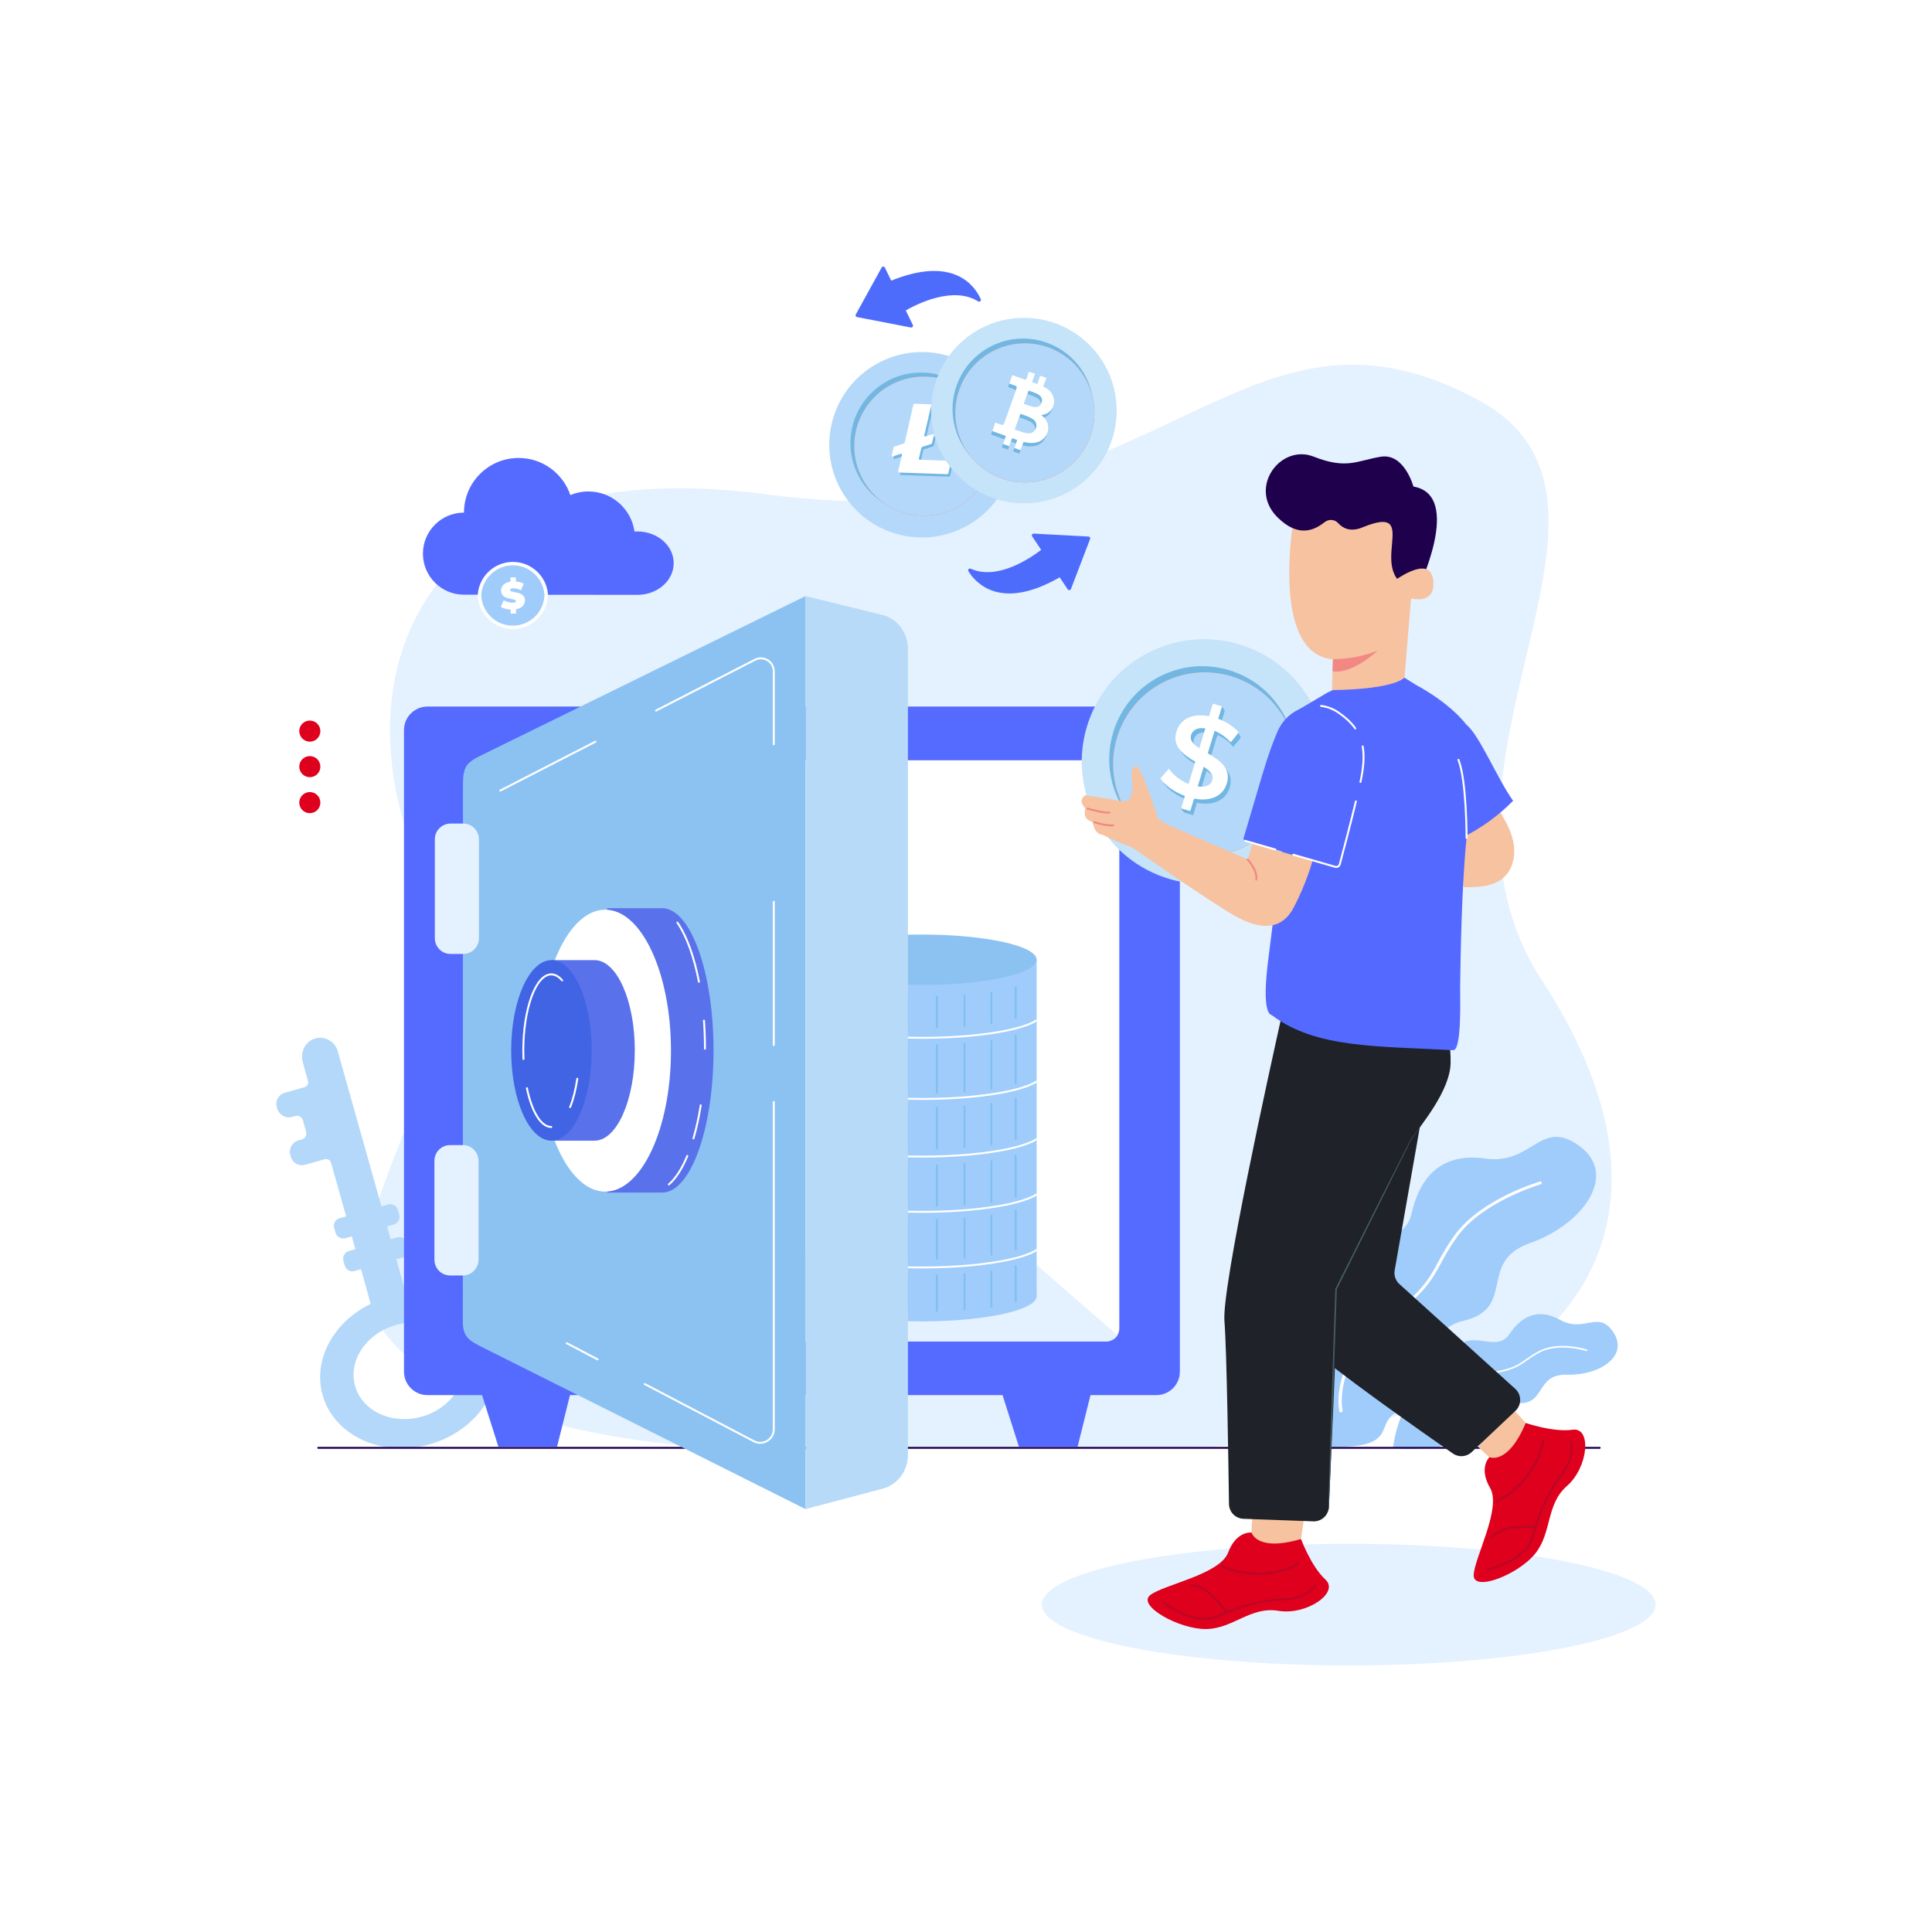 <?xml version="1.0" encoding="UTF-8"?>
<svg xmlns="http://www.w3.org/2000/svg" xmlns:xlink="http://www.w3.org/1999/xlink" version="1.1" x="0px" y="0px" viewBox="0 0 500 500" style="enable-background:new 0 0 500 500;" xml:space="preserve">
<g id="BACKGROUND">
	<rect id="_x3C_Path_x3E_" style="fill:#FFFFFF;" width="500" height="500"></rect>
</g>
<g id="OBJECTS">
	<path style="fill:#E4F1FF;" d="M231.023,374.766c0,0-80.385,7.141-121.808-20.797c-42.837-28.891,24.327-76.785,0.872-126.302   c-23.455-49.517-4.476-112.14,88.553-99.7c101.683,13.596,121.27-57.999,183.663-24.606c49.032,26.243-19.333,94.907,16.697,150.27   c50.843,78.124-13.378,121.278-95.451,120.888C290.463,374.456,231.023,374.766,231.023,374.766z"></path>
	<path style="fill:#B4D8F9;" d="M81.355,268.82c-2.463,0.812-3.697,3.593-2.994,6.09c0,0,0.861,3.097,1.347,4.882   c0.186,0.682-0.214,1.382-0.895,1.573l-5.118,1.44c-1.583,0.446-2.506,2.09-2.06,3.673l0.11,0.392   c0.473,1.679,2.218,2.658,3.898,2.185l0.831-0.234c0.819-0.231,1.67,0.247,1.901,1.066l0.858,3.05   c0.235,0.835-0.251,1.701-1.086,1.936l-0.917,0.258c-1.617,0.455-2.559,2.135-2.104,3.752l0.149,0.528   c0.442,1.57,2.074,2.486,3.644,2.043l5.095-1.434c0.723-0.203,1.474,0.218,1.677,0.941l3.891,13.825l-1.676,0.472   c-1.093,0.308-1.73,1.443-1.423,2.537l0.346,1.23c0.308,1.093,1.443,1.73,2.537,1.423l1.676-0.472l0.933,3.316l-1.676,0.472   c-1.093,0.308-1.73,1.444-1.423,2.537l0.346,1.23c0.308,1.094,1.443,1.73,2.536,1.422l1.676-0.472l2.509,8.915   c0.006,0.021-0.004,0.044-0.024,0.053c-9.582,4.66-15.008,14.437-12.431,23.596c2.959,10.514,15.342,16.227,27.658,12.761   c12.316-3.466,19.901-14.799,16.942-25.313c-2.582-9.172-12.336-14.688-22.96-13.646c-0.022,0.002-0.042-0.011-0.048-0.033   l-2.507-8.905l1.72-0.484c1.093-0.308,1.73-1.443,1.423-2.537l-0.346-1.23c-0.308-1.093-1.443-1.73-2.537-1.422l-1.721,0.484   l-0.933-3.316l1.72-0.484c1.093-0.308,1.73-1.443,1.423-2.537l-0.347-1.23c-0.308-1.094-1.443-1.73-2.536-1.423l-1.721,0.484   l-11.307-40.174C86.687,269.449,83.94,267.968,81.355,268.82z M119.686,350.86c1.844,6.551-2.882,13.612-10.555,15.771   c-7.673,2.16-15.388-1.4-17.232-7.951c-1.844-6.55,2.882-13.611,10.555-15.771C110.128,340.751,117.843,344.31,119.686,350.86z"></path>
	<g>
		<path style="fill:#DE001D;" d="M80.181,204.986c1.507,0,2.728,1.221,2.728,2.728c0,1.507-1.221,2.728-2.728,2.728    c-1.507,0-2.728-1.221-2.728-2.728C77.453,206.208,78.674,204.986,80.181,204.986z"></path>
		<path style="fill:#DE001D;" d="M80.181,195.678c1.507,0,2.728,1.221,2.728,2.728c0,1.507-1.221,2.728-2.728,2.728    c-1.507,0-2.728-1.221-2.728-2.728C77.453,196.9,78.674,195.678,80.181,195.678z"></path>
		<path style="fill:#DE001D;" d="M80.181,186.481c1.507,0,2.728,1.221,2.728,2.728c0,1.507-1.221,2.728-2.728,2.728    c-1.507,0-2.728-1.222-2.728-2.728C77.453,187.702,78.674,186.481,80.181,186.481z"></path>
	</g>
	<g>
		<g id="_x3C_Group_x3E__00000042703597579510276690000005560287039435401112_">
			<path id="_x3C_Path_x3E__00000085959302498653852580000007481775707734441143_" style="fill:#9FCCFB;" d="M360.533,374.498     c0,0,1.911-16.706,12.22-16.21c5.978,0.288,2.087-9.352,6.129-10.989c4.042-1.637,8.971,2.12,11.705-1.978     c2.734-4.098,6.971-7.2,13.225-3.718c6.255,3.482,9.896-2.787,13.802,3.312c3.906,6.098-3.706,11.101-12.094,10.861     c-8.388-0.24-5.294,8.342-13.401,7.273c-8.107-1.069-5.876,9.841-12.535,9.129c-4.669-0.499-6.059,3.07-9.033,2.584     C369.286,374.555,363.778,375.444,360.533,374.498z"></path>
			<g id="_x3C_Path_x3E__00000163041180852966902100000014150796040795909543_">
				<path id="_x3C_Path_x3E__00000136393474955911298790000001197762487420127417_" style="fill:#FFFFFF;" d="M374.718,363.385      c0.001-0.012,0.003-0.024,0.007-0.036c0.02-0.07,2.13-6.966,10.678-8.164c5.835-0.818,7.342-1.886,9.429-3.365      c0.922-0.653,1.966-1.394,3.541-2.209c5.076-2.628,12.044-0.453,12.338-0.359c0.11,0.035,0.171,0.152,0.135,0.262      c-0.035,0.109-0.152,0.17-0.262,0.135c-0.07-0.023-7.1-2.216-12.02,0.332c-1.549,0.802-2.581,1.533-3.491,2.179      c-2.054,1.456-3.676,2.606-9.611,3.438c-8.274,1.16-10.317,7.802-10.336,7.869c-0.032,0.11-0.148,0.173-0.258,0.141      C374.768,363.578,374.707,363.483,374.718,363.385z"></path>
			</g>
		</g>
		<g>
			<path id="_x3C_Path_x3E__00000095307689961398150080000016928325458548256433_" style="fill:#9FCCFB;" d="M340.225,374.249     c0,0-12.684-22.509,4.301-28.115c9.849-3.252-2.437-16.426,3.084-21.586c5.521-5.16,15.83-2.147,17.705-10.475     c1.875-8.329,6.8-15.98,19.082-14.236c12.282,1.744,14.276-10.66,24.386-3.223c10.11,7.436,0.906,20.261-12.812,25.087     c-13.718,4.826-3.378,16.786-17.156,20.096c-13.778,3.31-3.387,19.571-14.601,22.56     C353.001,367.344,365.707,375.818,340.225,374.249z"></path>
			<g id="_x3C_Path_x3E__00000085955307484436754920000000804873520068009859_">
				<path id="_x3C_Path_x3E__00000137849781656083270460000000057870441810193558_" style="fill:#FFFFFF;" d="M346.648,365.326      c-0.009-0.019-0.016-0.038-0.021-0.06c-0.029-0.123-2.792-12.421,11.59-23.426c9.817-7.512,11.533-10.697,13.909-15.105      c1.05-1.947,2.239-4.155,4.319-7.045c6.707-9.317,21.445-13.712,22.069-13.895c0.233-0.068,0.456,0.036,0.496,0.234      c0.041,0.197-0.114,0.411-0.346,0.48c-0.149,0.043-15.015,4.479-21.517,13.511c-2.047,2.843-3.222,5.023-4.259,6.948      c-2.339,4.34-4.186,7.767-14.172,15.408c-13.92,10.652-11.28,22.508-11.252,22.627c0.047,0.195-0.103,0.412-0.334,0.485      C346.924,365.553,346.723,365.481,346.648,365.326z"></path>
			</g>
		</g>
	</g>
	
		<line style="fill:none;stroke:#1C004F;stroke-width:0.5;stroke-linecap:round;stroke-miterlimit:10;" x1="82.363" y1="374.698" x2="413.995" y2="374.698"></line>
	<g>
		<path style="fill:#556BFF;" d="M299.271,361.055H110.634c-3.358,0-6.08-2.722-6.08-6.08V188.933c0-3.358,2.722-6.08,6.08-6.08    h188.637c3.358,0,6.08,2.722,6.08,6.08v166.042C305.351,358.333,302.629,361.055,299.271,361.055z"></path>
		<path style="fill:#FFFFFF;" d="M286.32,347.143H123.585c-1.853,0-3.355-1.502-3.355-3.355V200.12c0-1.853,1.502-3.355,3.355-3.355    H286.32c1.853,0,3.355,1.502,3.355,3.355v143.669C289.675,345.641,288.173,347.143,286.32,347.143z"></path>
		<polygon style="fill:#556BFF;" points="144.157,374.447 128.996,374.447 124.664,360.778 147.58,360.778   "></polygon>
		<polygon style="fill:#556BFF;" points="278.87,374.445 263.708,374.445 259.377,360.778 282.293,360.778   "></polygon>
		<path style="fill:#E4F1FF;" d="M123.585,347.143H286.32c1.207,0,2.257-0.644,2.848-1.601l-25.388-22.076H149.372l-27.859,22.943    C122.085,346.861,122.798,347.143,123.585,347.143z"></path>
		<g>
			<ellipse style="fill:#9FCCFB;" cx="238.509" cy="335.447" rx="29.774" ry="6.526"></ellipse>
			
				<rect x="208.735" y="248.383" transform="matrix(-1 -1.224647e-16 1.224647e-16 -1 477.018 583.947)" style="fill:#9FCCFB;" width="59.548" height="87.182"></rect>
			<path style="fill:#8CC2F2;" d="M208.735,248.383c0,3.604,13.33,6.526,29.774,6.526c16.444,0,29.774-2.922,29.774-6.526     c0-3.604-13.33-6.526-29.774-6.526C222.066,241.857,208.735,244.779,208.735,248.383z"></path>
			<g>
				<defs>
					
						<rect id="SVGID_1_" x="208.735" y="249.917" transform="matrix(-1 -1.224647e-16 1.224647e-16 -1 477.018 585.482)" width="59.548" height="85.647"></rect>
				</defs>
				<clipPath id="SVGID_00000125604768453923153020000004277894484471201689_">
					<use xlink:href="#SVGID_1_" style="overflow:visible;"></use>
				</clipPath>
				
					<path style="clip-path:url(#SVGID_00000125604768453923153020000004277894484471201689_);fill:none;stroke:#FFFFFF;stroke-width:0.5;stroke-miterlimit:10;" d="      M207.525,262.064c0,3.604,13.935,6.526,31.125,6.526c17.19,0,31.126-2.922,31.126-6.526"></path>
				
					<path style="clip-path:url(#SVGID_00000125604768453923153020000004277894484471201689_);fill:none;stroke:#FFFFFF;stroke-width:0.5;stroke-miterlimit:10;" d="      M207.525,277.882c0,3.604,13.935,6.526,31.125,6.526c17.19,0,31.126-2.922,31.126-6.526"></path>
				
					<path style="clip-path:url(#SVGID_00000125604768453923153020000004277894484471201689_);fill:none;stroke:#FFFFFF;stroke-width:0.5;stroke-miterlimit:10;" d="      M207.525,292.799c0,3.604,13.935,6.526,31.125,6.526c17.19,0,31.126-2.922,31.126-6.526"></path>
				
					<path style="clip-path:url(#SVGID_00000125604768453923153020000004277894484471201689_);fill:none;stroke:#FFFFFF;stroke-width:0.5;stroke-miterlimit:10;" d="      M207.525,307.104c0,3.604,13.935,6.526,31.125,6.526c17.19,0,31.126-2.922,31.126-6.526"></path>
				
					<path style="clip-path:url(#SVGID_00000125604768453923153020000004277894484471201689_);fill:none;stroke:#FFFFFF;stroke-width:0.5;stroke-miterlimit:10;" d="      M207.525,321.499c0,3.604,13.935,6.526,31.125,6.526c17.19,0,31.126-2.922,31.126-6.526"></path>
			</g>
			
				<line style="fill:none;stroke:#81C0EF;stroke-width:0.5;stroke-linecap:round;stroke-miterlimit:10;" x1="214.819" y1="327.596" x2="214.819" y2="336.711"></line>
			
				<line style="fill:none;stroke:#81C0EF;stroke-width:0.5;stroke-linecap:round;stroke-miterlimit:10;" x1="214.819" y1="313.151" x2="214.819" y2="323.23"></line>
			
				<line style="fill:none;stroke:#81C0EF;stroke-width:0.5;stroke-linecap:round;stroke-miterlimit:10;" x1="214.819" y1="299.084" x2="214.819" y2="309.54"></line>
			
				<line style="fill:none;stroke:#81C0EF;stroke-width:0.5;stroke-linecap:round;stroke-miterlimit:10;" x1="214.819" y1="284.208" x2="214.819" y2="294.664"></line>
			
				<line style="fill:none;stroke:#81C0EF;stroke-width:0.5;stroke-linecap:round;stroke-miterlimit:10;" x1="214.819" y1="267.985" x2="214.819" y2="280.274"></line>
			
				<line style="fill:none;stroke:#81C0EF;stroke-width:0.5;stroke-linecap:round;stroke-miterlimit:10;" x1="214.819" y1="255.424" x2="214.819" y2="263.32"></line>
			
				<line style="fill:none;stroke:#81C0EF;stroke-width:0.5;stroke-linecap:round;stroke-miterlimit:10;" x1="220.451" y1="329.172" x2="220.451" y2="338.288"></line>
			
				<line style="fill:none;stroke:#81C0EF;stroke-width:0.5;stroke-linecap:round;stroke-miterlimit:10;" x1="220.451" y1="314.728" x2="220.451" y2="324.807"></line>
			
				<line style="fill:none;stroke:#81C0EF;stroke-width:0.5;stroke-linecap:round;stroke-miterlimit:10;" x1="220.451" y1="300.661" x2="220.451" y2="311.117"></line>
			
				<line style="fill:none;stroke:#81C0EF;stroke-width:0.5;stroke-linecap:round;stroke-miterlimit:10;" x1="220.451" y1="285.785" x2="220.451" y2="296.241"></line>
			
				<line style="fill:none;stroke:#81C0EF;stroke-width:0.5;stroke-linecap:round;stroke-miterlimit:10;" x1="220.451" y1="269.562" x2="220.451" y2="281.851"></line>
			
				<line style="fill:none;stroke:#81C0EF;stroke-width:0.5;stroke-linecap:round;stroke-miterlimit:10;" x1="220.451" y1="257.001" x2="220.451" y2="264.897"></line>
			
				<line style="fill:none;stroke:#81C0EF;stroke-width:0.5;stroke-linecap:round;stroke-miterlimit:10;" x1="226.759" y1="330.112" x2="226.759" y2="339.227"></line>
			
				<line style="fill:none;stroke:#81C0EF;stroke-width:0.5;stroke-linecap:round;stroke-miterlimit:10;" x1="226.759" y1="315.667" x2="226.759" y2="325.746"></line>
			
				<line style="fill:none;stroke:#81C0EF;stroke-width:0.5;stroke-linecap:round;stroke-miterlimit:10;" x1="226.759" y1="301.6" x2="226.759" y2="312.056"></line>
			
				<line style="fill:none;stroke:#81C0EF;stroke-width:0.5;stroke-linecap:round;stroke-miterlimit:10;" x1="226.759" y1="286.724" x2="226.759" y2="297.181"></line>
			
				<line style="fill:none;stroke:#81C0EF;stroke-width:0.5;stroke-linecap:round;stroke-miterlimit:10;" x1="226.759" y1="270.501" x2="226.759" y2="282.79"></line>
			
				<line style="fill:none;stroke:#81C0EF;stroke-width:0.5;stroke-linecap:round;stroke-miterlimit:10;" x1="226.759" y1="257.94" x2="226.759" y2="265.836"></line>
			
				<line style="fill:none;stroke:#81C0EF;stroke-width:0.5;stroke-linecap:round;stroke-miterlimit:10;" x1="262.863" y1="327.67" x2="262.863" y2="336.785"></line>
			
				<line style="fill:none;stroke:#81C0EF;stroke-width:0.5;stroke-linecap:round;stroke-miterlimit:10;" x1="262.863" y1="313.225" x2="262.863" y2="323.304"></line>
			
				<line style="fill:none;stroke:#81C0EF;stroke-width:0.5;stroke-linecap:round;stroke-miterlimit:10;" x1="262.863" y1="299.158" x2="262.863" y2="309.614"></line>
			
				<line style="fill:none;stroke:#81C0EF;stroke-width:0.5;stroke-linecap:round;stroke-miterlimit:10;" x1="262.863" y1="284.283" x2="262.863" y2="294.739"></line>
			
				<line style="fill:none;stroke:#81C0EF;stroke-width:0.5;stroke-linecap:round;stroke-miterlimit:10;" x1="262.863" y1="268.06" x2="262.863" y2="280.348"></line>
			
				<line style="fill:none;stroke:#81C0EF;stroke-width:0.5;stroke-linecap:round;stroke-miterlimit:10;" x1="262.863" y1="255.498" x2="262.863" y2="263.395"></line>
			
				<line style="fill:none;stroke:#81C0EF;stroke-width:0.5;stroke-linecap:round;stroke-miterlimit:10;" x1="256.584" y1="329.065" x2="256.584" y2="338.18"></line>
			
				<line style="fill:none;stroke:#81C0EF;stroke-width:0.5;stroke-linecap:round;stroke-miterlimit:10;" x1="256.584" y1="314.621" x2="256.584" y2="324.699"></line>
			
				<line style="fill:none;stroke:#81C0EF;stroke-width:0.5;stroke-linecap:round;stroke-miterlimit:10;" x1="256.584" y1="300.554" x2="256.584" y2="311.01"></line>
			
				<line style="fill:none;stroke:#81C0EF;stroke-width:0.5;stroke-linecap:round;stroke-miterlimit:10;" x1="256.584" y1="285.678" x2="256.584" y2="296.134"></line>
			
				<line style="fill:none;stroke:#81C0EF;stroke-width:0.5;stroke-linecap:round;stroke-miterlimit:10;" x1="256.584" y1="269.455" x2="256.584" y2="281.743"></line>
			
				<line style="fill:none;stroke:#81C0EF;stroke-width:0.5;stroke-linecap:round;stroke-miterlimit:10;" x1="256.584" y1="256.894" x2="256.584" y2="264.79"></line>
			
				<line style="fill:none;stroke:#81C0EF;stroke-width:0.5;stroke-linecap:round;stroke-miterlimit:10;" x1="249.607" y1="329.763" x2="249.607" y2="338.878"></line>
			
				<line style="fill:none;stroke:#81C0EF;stroke-width:0.5;stroke-linecap:round;stroke-miterlimit:10;" x1="249.607" y1="315.318" x2="249.607" y2="325.397"></line>
			
				<line style="fill:none;stroke:#81C0EF;stroke-width:0.5;stroke-linecap:round;stroke-miterlimit:10;" x1="249.607" y1="301.251" x2="249.607" y2="311.707"></line>
			
				<line style="fill:none;stroke:#81C0EF;stroke-width:0.5;stroke-linecap:round;stroke-miterlimit:10;" x1="249.607" y1="286.376" x2="249.607" y2="296.832"></line>
			
				<line style="fill:none;stroke:#81C0EF;stroke-width:0.5;stroke-linecap:round;stroke-miterlimit:10;" x1="249.607" y1="270.153" x2="249.607" y2="282.441"></line>
			
				<line style="fill:none;stroke:#81C0EF;stroke-width:0.5;stroke-linecap:round;stroke-miterlimit:10;" x1="249.607" y1="257.591" x2="249.607" y2="265.488"></line>
			
				<line style="fill:none;stroke:#81C0EF;stroke-width:0.5;stroke-linecap:round;stroke-miterlimit:10;" x1="242.457" y1="330.112" x2="242.457" y2="339.227"></line>
			
				<line style="fill:none;stroke:#81C0EF;stroke-width:0.5;stroke-linecap:round;stroke-miterlimit:10;" x1="242.457" y1="315.667" x2="242.457" y2="325.746"></line>
			
				<line style="fill:none;stroke:#81C0EF;stroke-width:0.5;stroke-linecap:round;stroke-miterlimit:10;" x1="242.457" y1="301.6" x2="242.457" y2="312.056"></line>
			
				<line style="fill:none;stroke:#81C0EF;stroke-width:0.5;stroke-linecap:round;stroke-miterlimit:10;" x1="242.457" y1="286.724" x2="242.457" y2="297.181"></line>
			
				<line style="fill:none;stroke:#81C0EF;stroke-width:0.5;stroke-linecap:round;stroke-miterlimit:10;" x1="242.457" y1="270.501" x2="242.457" y2="282.79"></line>
			
				<line style="fill:none;stroke:#81C0EF;stroke-width:0.5;stroke-linecap:round;stroke-miterlimit:10;" x1="242.457" y1="257.94" x2="242.457" y2="265.836"></line>
			
				<line style="fill:none;stroke:#81C0EF;stroke-width:0.5;stroke-linecap:round;stroke-miterlimit:10;" x1="234.782" y1="329.937" x2="234.782" y2="339.052"></line>
			
				<line style="fill:none;stroke:#81C0EF;stroke-width:0.5;stroke-linecap:round;stroke-miterlimit:10;" x1="234.782" y1="315.493" x2="234.782" y2="325.572"></line>
			
				<line style="fill:none;stroke:#81C0EF;stroke-width:0.5;stroke-linecap:round;stroke-miterlimit:10;" x1="234.782" y1="301.426" x2="234.782" y2="311.882"></line>
			
				<line style="fill:none;stroke:#81C0EF;stroke-width:0.5;stroke-linecap:round;stroke-miterlimit:10;" x1="234.782" y1="286.55" x2="234.782" y2="297.006"></line>
			
				<line style="fill:none;stroke:#81C0EF;stroke-width:0.5;stroke-linecap:round;stroke-miterlimit:10;" x1="234.782" y1="270.327" x2="234.782" y2="282.616"></line>
			
				<line style="fill:none;stroke:#81C0EF;stroke-width:0.5;stroke-linecap:round;stroke-miterlimit:10;" x1="234.782" y1="257.766" x2="234.782" y2="265.662"></line>
		</g>
		<path style="fill:#8CC2F2;" d="M119.816,202.944l-0.035,139.183c0,4.251,2.099,5.038,5.775,6.906l82.905,41.517V154.265    l-84.311,41.407C120.599,197.416,119.816,198.863,119.816,202.944z"></path>
		<path style="fill:#B7DAF9;" d="M208.462,154.265l19.846,4.872c3.904,0.959,6.662,4.579,6.662,8.746v208.673    c0,4.11-2.684,7.696-6.518,8.709l-19.99,5.285V154.265z"></path>
		<path style="fill:#E4F1FF;" d="M119.886,246.88h-3.287c-2.244,0-4.063-1.819-4.063-4.063v-25.613c0-2.244,1.819-4.063,4.063-4.063    h3.287c2.244,0,4.063,1.819,4.063,4.063v25.613C123.949,245.061,122.13,246.88,119.886,246.88z"></path>
		<path style="fill:#E4F1FF;" d="M119.776,330.087h-3.287c-2.244,0-4.063-1.819-4.063-4.063v-25.613    c0-2.244,1.819-4.063,4.063-4.063h3.287c2.244,0,4.063,1.819,4.063,4.063v25.613C123.839,328.268,122.02,330.087,119.776,330.087z    "></path>
		<path style="fill:#5972EB;" d="M171.371,235.043h-14.216v73.593h14.216c7.341,0,13.292-16.474,13.292-36.797    S178.712,235.043,171.371,235.043z"></path>
		<ellipse style="fill:#FFFFFF;" cx="156.632" cy="271.909" rx="17.015" ry="36.479"></ellipse>
		<path style="fill:#5972EB;" d="M153.863,248.476h-11.149v46.733h11.149c5.758,0,10.425-10.461,10.425-23.366    C164.288,258.937,159.621,248.476,153.863,248.476z"></path>
		<ellipse style="fill:#4164E5;" cx="142.714" cy="271.842" rx="10.425" ry="23.366"></ellipse>
		
			<line style="fill:none;stroke:#FFFFFF;stroke-width:0.5;stroke-linecap:round;stroke-miterlimit:10;" x1="154.092" y1="191.952" x2="129.481" y2="204.595"></line>
		<path style="fill:none;stroke:#FFFFFF;stroke-width:0.5;stroke-linecap:round;stroke-miterlimit:10;" d="M200.249,192.622v-10.205    v-8.701c0-2.5-2.645-4.115-4.868-2.972l-20.326,10.441l-5.273,2.709"></path>
		
			<line style="fill:none;stroke:#FFFFFF;stroke-width:0.5;stroke-linecap:round;stroke-miterlimit:10;" x1="200.249" y1="270.455" x2="200.249" y2="233.381"></line>
		<path style="fill:none;stroke:#FFFFFF;stroke-width:0.5;stroke-linecap:round;stroke-miterlimit:10;" d="M166.848,358.19    l14.137,7.405l14.135,7.404c2.333,1.222,5.129-0.47,5.129-3.103v-48.072v-36.628"></path>
		
			<line style="fill:none;stroke:#FFFFFF;stroke-width:0.5;stroke-linecap:round;stroke-miterlimit:10;" x1="146.685" y1="347.629" x2="154.646" y2="351.8"></line>
		<path style="fill:none;stroke:#FFFFFF;stroke-width:0.5;stroke-linecap:round;stroke-miterlimit:10;" d="M142.669,291.661    c-2.705,0-5.064-4.048-6.306-10.044"></path>
		<path style="fill:none;stroke:#FFFFFF;stroke-width:0.5;stroke-linecap:round;stroke-miterlimit:10;" d="M149.403,279.176    c-0.41,2.824-1.051,5.328-1.86,7.339"></path>
		<path style="fill:none;stroke:#FFFFFF;stroke-width:0.5;stroke-linecap:round;stroke-miterlimit:10;" d="M135.472,274.069    c-0.028-0.707-0.043-1.426-0.043-2.154c0-10.906,3.241-19.746,7.239-19.746c1,0,1.952,0.553,2.818,1.552"></path>
		<path style="fill:none;stroke:#FFFFFF;stroke-width:0.5;stroke-linecap:round;stroke-miterlimit:10;" d="M180.887,254.086    c-1.258-6.527-3.207-11.881-5.576-15.316"></path>
		<path style="fill:none;stroke:#FFFFFF;stroke-width:0.5;stroke-linecap:round;stroke-miterlimit:10;" d="M182.445,271.388    c0-2.482-0.089-4.907-0.258-7.252"></path>
		<path style="fill:none;stroke:#FFFFFF;stroke-width:0.5;stroke-linecap:round;stroke-miterlimit:10;" d="M179.462,294.619    c0.762-2.586,1.399-5.465,1.886-8.565"></path>
		<path style="fill:none;stroke:#FFFFFF;stroke-width:0.5;stroke-linecap:round;stroke-miterlimit:10;" d="M173.106,306.53    c1.78-1.532,3.399-4.072,4.771-7.378"></path>
	</g>
	<g>
		<g>
			<g>
				<g>
					<g>
						
							<ellipse transform="matrix(0.371 -0.929 0.929 0.371 12.962 413.342)" style="fill:#C5E3F9;" cx="311.473" cy="197.107" rx="31.657" ry="31.657"></ellipse>
					</g>
				</g>
			</g>
		</g>
		<g>
			<g>
				<g>
					<g>
						<path style="fill:#71B7E2;" d="M334.171,203.456c-3.852,12.721-17.285,19.911-30.007,16.059        c-12.722-3.852-19.911-17.286-16.059-30.007c3.852-12.722,17.285-19.911,30.007-16.059        C330.834,177.3,338.023,190.734,334.171,203.456z"></path>
					</g>
				</g>
			</g>
		</g>
		<g>
			<g>
				<g>
					<g>
						<path style="fill:#FF725E;" d="M334.531,204.612c-3.8,12.55-17.053,19.644-29.604,15.843        c-12.551-3.8-19.643-17.054-15.843-29.604c3.8-12.55,17.053-19.644,29.604-15.843        C331.238,178.808,338.331,192.062,334.531,204.612z"></path>
					</g>
				</g>
			</g>
		</g>
		<g>
			<g>
				<g>
					<g>
						<path style="fill:#B4D8F9;" d="M334.531,204.612c-3.8,12.55-17.053,19.644-29.604,15.843        c-12.551-3.8-19.643-17.054-15.843-29.604c3.8-12.55,17.053-19.644,29.604-15.843        C331.238,178.808,338.331,192.062,334.531,204.612z"></path>
					</g>
				</g>
			</g>
		</g>
		<g>
			<g>
				<g>
					<g>
						<g>
							<g>
								<path style="fill:#71B7E2;" d="M313.309,196.036l1.76-5.814c0.01,0.002,0.019,0.006,0.028,0.008          c0.974,0.423,1.939,1.009,2.846,1.741c0.728,0.709,1.171,1.351,1.171,1.351l0.132-0.156l1.531-1.822l0.352-0.419          l-0.706-1.402l-0.567,0.073c-1.078-1.021-2.375-1.958-3.843-2.491l0.968-3.197l-0.753-1.104l-0.243,0.802l-1.366-0.414          l-0.986,3.255c-4.624-0.928-7.532,0.99-8.422,3.928c-1.212,4.004,1.902,6.079,4.863,7.824l-1.744,5.761          c-2.128-0.865-4.036-2.354-5.098-3.934l-2.177,2.517c1.105,1.75,3.563,3.5,6.333,4.528l-0.731,2.414l-1.13-0.321          l0.893,1.104l2.362,0.715l0.977-3.226c4.662,0.909,7.589-0.972,8.479-3.91C319.451,199.845,316.271,197.781,313.309,196.036          z M311.131,194.716c-1.523-0.996-2.569-2.004-2.151-3.387c0.384-1.267,1.562-2.042,3.703-1.74L311.131,194.716z           M315.071,190.218L315.071,190.218L315.071,190.218C315.071,190.218,315.071,190.218,315.071,190.218z M310.71,204.62          l1.544-5.098c1.58,1.013,2.647,2.059,2.219,3.47C314.098,204.23,312.909,204.939,310.71,204.62z"></path>
							</g>
						</g>
					</g>
				</g>
			</g>
		</g>
		<g>
			<g>
				<g>
					<g>
						<g>
							<path style="fill:#FFFFFF;" d="M309.022,206.674l-0.977,3.227l-2.362-0.715l0.968-3.198         c-2.771-1.028-5.229-2.778-6.334-4.529l2.177-2.517c1.063,1.58,2.97,3.069,5.099,3.934l1.744-5.762         c-2.962-1.746-6.076-3.821-4.864-7.825c0.89-2.939,3.798-4.857,8.423-3.928l0.986-3.255l2.362,0.715l-0.968,3.198         c2.097,0.761,4.066,2.049,5.317,3.528l-2.062,2.552c-1.256-1.355-2.722-2.334-4.196-2.969l-1.762,5.819         c2.962,1.746,6.143,3.81,4.931,7.814C316.613,205.702,313.684,207.583,309.022,206.674z M310.393,193.629l1.553-5.128         c-2.141-0.302-3.319,0.473-3.703,1.741C307.824,191.624,308.87,192.633,310.393,193.629z M313.736,201.906         c0.427-1.412-0.64-2.458-2.22-3.471l-1.544,5.099C312.172,203.854,313.361,203.145,313.736,201.906z"></path>
						</g>
					</g>
				</g>
			</g>
		</g>
	</g>
	<ellipse style="fill:#E4F1FF;" cx="349.057" cy="415.269" rx="79.419" ry="15.742"></ellipse>
	<g>
		<polygon style="fill:#F7C2A0;" points="382.644,374.54 385.797,377.507 393.879,380.158 394.861,368.262 389.853,362.788   "></polygon>
		<path style="fill:#DE001D;" d="M385.474,377.114c0,0,4.741,2.189,9.387-8.852c0,0,7.136,2.474,12.123,1.753    c4.987-0.722,4.088,9.688-1.429,14.525c-5.518,4.837-3.85,12.002-8.191,17.466c-4.341,5.464-15.991,10.037-15.969,5.704    c0.022-4.333,7.301-17.35,4.239-22.629C382.573,379.802,385.474,377.114,385.474,377.114z"></path>
		<polygon style="fill:#F7C2A0;" points="324.108,392.811 323.806,397.13 326.87,405.065 336.701,398.296 337.768,390.953   "></polygon>
		<path style="fill:#F7C2A0;" d="M334.783,134.453c0,0-6.233,35.353,10.604,36.207c16.837,0.854,19.79-15.808,19.79-15.808    s5.489,1.59,5.785-3.305c0.256-4.232-2.592-5.285-3.748-2.87l-1.578-22.938l-16.797-1.395L334.783,134.453z"></path>
		<path style="fill:#F7C2A0;" d="M365.176,154.852l-1.923,23.297l-2.521,2.866c-4.849,5.513-13.867,6.218-15.995-0.808v-2.663    l0.359-11.021L365.176,154.852z"></path>
		<path style="fill:#F18884;" d="M344.965,170.573c0,0,5.675,0.194,11.566-2.195c0,0-6.516,6.201-11.677,5.341L344.965,170.573z"></path>
		<path style="fill:#1E004C;" d="M365.791,125.92c0,0-2.327-8.682-8.402-7.724c-6.075,0.958-8.775,3.396-17.392-0.014    c-8.617-3.41-17.119,8.055-9.367,15.712c5.51,5.443,9.63,3.228,12.191,1.234c1.072-0.835,2.606-0.755,3.537,0.288    c1.074,1.202,3.04,2.384,6.239,1.071c16.527-6.783-0.858,12.924,14.231,16.297C366.829,152.784,378.85,128.157,365.791,125.92z"></path>
		<g>
			<g>
				<path style="fill:#1F2228;" d="M335.798,259.524c-1.903-0.114-3.606,1.166-4.021,3.027      c-3.166,14.176-15.607,70.64-14.892,79.339c0.596,7.246,1.036,36.872,1.176,47.347c0.028,2.069,1.673,3.75,3.741,3.825      l18.083,0.661c2.129,0.078,3.923-1.567,4.021-3.695c0.53-11.582,2.078-45.856,2.162-53.289c0.006-0.522,0.117-1.029,0.328-1.507      c2.311-5.231,16.242-36.672,18.737-40.285c2.722-3.942,10.18-12.685,10.284-19.908c0.061-4.239-0.69-8.072-1.321-10.516      c-0.423-1.636-1.844-2.813-3.53-2.914L335.798,259.524z"></path>
			</g>
		</g>
		<g>
			<path style="fill:#1F2228;" d="M368.504,285.699l-7.563,43.063c-0.231,1.315,0.23,2.656,1.22,3.552l29.977,27.108     c1.681,1.52,1.708,4.15,0.059,5.705l-11.322,10.676c-1.338,1.261-3.371,1.415-4.879,0.364     c-7.988-5.57-31.999-22.444-36.55-27.144c-4.674-4.827-3.191-18.708-2.656-22.673c0.094-0.693,0.375-1.344,0.811-1.891     L368.504,285.699z"></path>
		</g>
		<g>
			<g>
				<path style="fill:#455A64;" d="M343.951,389.69c0.108-2.71,0.262-6.596,0.453-11.388c0.342-9.635,0.814-22.911,1.335-37.576      c0.081-2.417,0.161-4.795,0.239-7.104l-0.018,0.069c8.876-17.749,16.184-32.455,19.242-38.716l-0.005,0.009      c0.731-1.03,1.294-1.822,1.686-2.375c0.177-0.257,0.316-0.458,0.421-0.61c0.092-0.138,0.136-0.209,0.131-0.212      c-0.006-0.003-0.061,0.061-0.164,0.193c-0.113,0.147-0.262,0.342-0.454,0.591c-0.407,0.544-0.99,1.324-1.749,2.339l-0.003,0.004      l-0.003,0.006c-3.186,6.21-10.588,20.88-19.482,38.621l-0.017,0.033l-0.001,0.036c-0.079,2.309-0.16,4.687-0.243,7.104      c-0.473,14.665-0.901,27.943-1.212,37.579c-0.135,4.794-0.243,8.681-0.319,11.392      C343.759,391.014,343.889,391.018,343.951,389.69z"></path>
			</g>
		</g>
		<g>
			<g>
				<g>
					<path style="fill:#F7C2A0;" d="M391.554,217.447c-0.761-3.273-2.603-6.176-4.414-9.006c-2.915,1.802-6.069,3.216-9.353,4.195       l0.962,16.948c3.772,0.116,7.963-0.089,10.654-2.734C391.799,224.493,392.315,220.72,391.554,217.447z"></path>
				</g>
			</g>
		</g>
		<g>
			<g>
				<g>
					<g>
						<path style="fill:#5469FF;" d="M379.55,187.6l-8.241,18.693c3.029,2.973,5.426,6.587,6.988,10.534        c4.928-2.417,9.444-5.673,13.295-9.584C387.549,201.622,382.865,190.23,379.55,187.6z"></path>
					</g>
				</g>
			</g>
		</g>
		<g>
			<g>
				<g>
					<g>
						<path style="fill:#5469FF;" d="M336.339,183.505l-7.793,62.27c-0.379,3.028-2.337,16.22,0.622,16.968        c11.426,8.628,27.484,7.961,46.814,9.046c2.389,0.414,1.87-13.847,1.898-16.271c0.1-8.577,0.452-27.129,1.67-38.691        c1.342-12.745,4.755-23.151,0-29.228c-4.755-6.077-13.053-10.318-13.053-10.318l-3.062-1.919c0,0-2.002,2.97-18.531,3.228        l-1.471,0.714L336.339,183.505z"></path>
					</g>
				</g>
			</g>
		</g>
		<g>
			<g>
				<g>
					<g>
						<path style="fill:#263238;" d="M350.415,188.738c-0.06,0.042-0.553-0.701-1.567-1.69c-1.004-0.988-2.594-2.187-4.614-2.935        c-2.021-0.749-4.007-0.874-5.413-0.779c-1.414,0.09-2.271,0.332-2.289,0.262c-0.007-0.026,0.198-0.115,0.585-0.231        c0.387-0.116,0.959-0.245,1.679-0.329c1.431-0.176,3.493-0.096,5.587,0.68c2.093,0.774,3.709,2.057,4.681,3.122        c0.491,0.533,0.842,1.003,1.059,1.343C350.34,188.521,350.438,188.723,350.415,188.738z"></path>
					</g>
				</g>
			</g>
		</g>
		<g>
			<g>
				<g>
					<path style="fill:#F7C2A0;" d="M324.167,218.245l-1.252,4.164l-23.727-10.266l-5.128,7.876c0,0,19.173,13.441,25.555,17.024       c6.953,3.903,12.191,3.538,15.206-2.202c3.283-6.25,4.861-12.05,4.861-12.05L324.167,218.245z"></path>
				</g>
			</g>
		</g>
		<g>
			<g>
				<g>
					<path style="fill:#F7C2A0;" d="M302.878,214.036l-3.135-2.166c-1.668-4.953-4.767-13.936-5.683-13.667       c-1.009,0.296-1.428,1.182-1.138,3.091c0.693,4.573-0.443,6.588-3.114,5.984c-0.919-0.208-8.908-1.485-8.908-1.485       s-2.205,1.263,0.011,3.422c0,0-1.078,2.817,1.864,3.498c0,0,0.367,3.191,2.576,3.322c0,0,2.36,1.318,7.321,3.152l3.98,2.388       L302.878,214.036z"></path>
				</g>
			</g>
		</g>
		<path style="fill:#DE001D;" d="M323.906,396.632c0,0,1.306,5.056,12.795,1.664c0,0,2.602,7.091,6.317,10.495    c3.715,3.404-4.913,9.298-12.15,8.088c-7.237-1.21-11.728,4.617-18.706,4.715c-6.978,0.098-17.893-6.027-14.524-8.752    c3.368-2.726,18.053-5.33,20.202-11.042C319.989,396.087,323.906,396.632,323.906,396.632z"></path>
		<g>
			<path style="fill:none;stroke:#B70825;stroke-width:0.5;stroke-linecap:round;stroke-miterlimit:10;" d="M406.526,373.118     c0,0,1.246,3.721-2.292,8.346c-3.537,4.625-5.849,9.767-7.562,16.164c-1.713,6.397-11.702,8.587-11.702,8.587"></path>
			<path style="fill:none;stroke:#B70825;stroke-width:0.5;stroke-linecap:round;stroke-miterlimit:10;" d="M386.158,397.917     c0,0,1.724-3.413,11.174-2.663"></path>
			<path style="fill:none;stroke:#B70825;stroke-width:0.5;stroke-linecap:round;stroke-miterlimit:10;" d="M399.396,372.865     c0,0-1.244,9.879-11.963,15.695"></path>
			<path style="fill:none;stroke:#B70825;stroke-width:0.5;stroke-linecap:round;stroke-miterlimit:10;" d="M340.326,410.4     c0,0-2.092,3.32-7.912,3.509c-5.82,0.189-11.263,1.654-17.3,4.377c-6.037,2.723-14.055-3.624-14.055-3.624"></path>
			<path style="fill:none;stroke:#B70825;stroke-width:0.5;stroke-linecap:round;stroke-miterlimit:10;" d="M308.234,410.328     c0,0,3.734-0.825,9.135,6.965"></path>
			<path style="fill:none;stroke:#B70825;stroke-width:0.5;stroke-linecap:round;stroke-miterlimit:10;" d="M336.008,404.72     c0,0-8.436,5.29-19.723,0.674"></path>
		</g>
		<path style="fill:#F7C2A0;" d="M361.349,149.96c0,0,6.534-4.664,8.671-2.02c1.52,1.88-2.517,6.362-2.517,6.362l-6.023-0.593    L361.349,149.96z"></path>
		<g>
			<g>
				<g>
					<path style="fill:#5469FF;" d="M322.234,217.6l23.302,6.732c0.52,0.15,1.06-0.15,1.2-0.673       c0.878-3.278,3.812-14.333,5.345-21.297c1.989-9.03,0.393-13.721-5.623-17.911c-1.504-1.048-3.07-1.57-4.574-1.765       c-4.749-0.615-9.293,2.162-11.226,6.543c-1.069,2.421-2.42,6.034-4.008,11.393c-2.021,6.822-4.205,14.222-4.808,16.268       C321.751,217.195,321.928,217.512,322.234,217.6z"></path>
				</g>
			</g>
		</g>
		<g>
			<g>
				<g>
					<path style="fill:none;stroke:#FFFFFF;stroke-width:0.5;stroke-linecap:round;stroke-miterlimit:10;" d="M350.737,188.511       c-1.035-1.471-2.453-2.788-4.279-4.06c-1.504-1.048-3.07-1.57-4.574-1.765"></path>
					<path style="fill:none;stroke:#FFFFFF;stroke-width:0.5;stroke-linecap:round;stroke-miterlimit:10;" d="M352.081,202.362       c0.816-3.706,1.029-6.682,0.579-9.191"></path>
					<path style="fill:none;stroke:#FFFFFF;stroke-width:0.5;stroke-linecap:round;stroke-miterlimit:10;" d="M334.707,221.204       l10.828,3.128c0.52,0.15,1.06-0.15,1.2-0.673c0.686-2.56,2.625-9.863,4.172-16.256"></path>
					
						<line style="fill:none;stroke:#FFFFFF;stroke-width:0.5;stroke-linecap:round;stroke-miterlimit:10;" x1="322.234" y1="217.6" x2="330.069" y2="219.864"></line>
				</g>
			</g>
		</g>
		<path style="fill:none;stroke:#FFFFFF;stroke-width:0.5;stroke-linecap:round;stroke-miterlimit:10;" d="M379.55,216.827    c0,0,0.016-14.881-2.104-20.181"></path>
		<path style="fill:none;stroke:#F18884;stroke-width:0.5;stroke-linecap:round;stroke-miterlimit:10;" d="M322.892,222.429    c0,0,2.647,2.856,2.217,5.223"></path>
		<path style="fill:none;stroke:#F18884;stroke-width:0.5;stroke-linecap:round;stroke-miterlimit:10;" d="M281.425,209.244    c1.63,0.455,4.131,1.137,5.685,1.061"></path>
		<path style="fill:none;stroke:#F18884;stroke-width:0.5;stroke-linecap:round;stroke-miterlimit:10;" d="M283.168,212.769    c0,0,2.881,0.985,4.927,0.834"></path>
	</g>
	<g>
		<g>
			<g>
				<g>
					<g>
						<g>
							
								<ellipse transform="matrix(0.282 -0.959 0.959 0.282 60.946 311.58)" style="fill:#B4D8F9;" cx="238.71" cy="115.058" rx="24.002" ry="24.002"></ellipse>
						</g>
					</g>
				</g>
			</g>
			<g>
				<g>
					<g>
						<g>
							<path style="fill:#71B7E2;" d="M256.579,115.25c-0.323,10.072-8.748,17.976-18.821,17.653         c-10.073-0.322-17.975-8.748-17.653-18.821c0.323-10.072,8.748-17.976,18.821-17.653         C248.998,96.752,256.901,105.178,256.579,115.25z"></path>
						</g>
					</g>
				</g>
			</g>
			<g>
				<g>
					<g>
						<g>
							<path style="fill:#FF725E;" d="M257.069,116.027c-0.318,9.937-8.631,17.734-18.568,17.416         c-9.937-0.318-17.734-8.631-17.416-18.568s8.631-17.734,18.568-17.416C249.591,97.777,257.388,106.09,257.069,116.027z"></path>
						</g>
					</g>
				</g>
			</g>
			<g>
				<g>
					<g>
						<g>
							<path style="fill:#B4D8F9;" d="M257.069,116.027c-0.318,9.937-8.631,17.734-18.568,17.416         c-9.937-0.318-17.734-8.631-17.416-18.568s8.631-17.734,18.568-17.416C249.591,97.777,257.388,106.09,257.069,116.027z"></path>
						</g>
					</g>
				</g>
			</g>
			<g>
				<path style="fill:#71B7E2;" d="M238.281,119.366l0.657-2.828c0.025-0.107,0.114-0.201,0.223-0.237l2.301-0.746      c0.11-0.036,0.199-0.13,0.223-0.237l0.477-2.054c0.043-0.184-0.114-0.316-0.302-0.255l-1.884,0.611      c-0.188,0.061-0.344-0.072-0.302-0.255l1.814-7.811c0.034-0.144-0.057-0.265-0.202-0.27l-4.109-0.142      c-0.146-0.005-0.291,0.108-0.323,0.253l-2.228,9.794c-0.025,0.108-0.113,0.203-0.224,0.238l-2.444,0.793      c-0.11,0.036-0.199,0.13-0.223,0.237l-0.477,2.054c-0.043,0.184,0.114,0.316,0.302,0.255l2.044-0.663      c0.187-0.061,0.344,0.071,0.302,0.254l-0.98,4.307c-0.033,0.144,0.058,0.264,0.202,0.269l12.456,0.429      c0.145,0.005,0.29-0.108,0.323-0.252l0.681-2.934c0.034-0.144-0.057-0.265-0.202-0.27l-7.903-0.272      C238.338,119.631,238.247,119.51,238.281,119.366z"></path>
				<path style="fill:#FFFFFF;" d="M237.797,118.716l0.657-2.828c0.025-0.107,0.114-0.202,0.223-0.237l2.301-0.746      c0.11-0.036,0.199-0.13,0.223-0.237l0.477-2.054c0.043-0.184-0.114-0.316-0.302-0.255l-1.884,0.611      c-0.188,0.061-0.344-0.072-0.302-0.255l1.814-7.811c0.033-0.144-0.057-0.265-0.202-0.27l-4.109-0.142      c-0.145-0.005-0.29,0.108-0.323,0.253l-2.228,9.794c-0.025,0.108-0.113,0.203-0.224,0.238l-2.444,0.793      c-0.11,0.036-0.199,0.13-0.223,0.237l-0.477,2.054c-0.043,0.184,0.114,0.316,0.302,0.255l2.044-0.663      c0.187-0.061,0.344,0.071,0.302,0.254l-0.98,4.308c-0.033,0.144,0.058,0.264,0.202,0.269l12.456,0.429      c0.145,0.005,0.29-0.108,0.323-0.252l0.681-2.934c0.033-0.144-0.057-0.265-0.202-0.27l-7.903-0.272      C237.854,118.981,237.763,118.86,237.797,118.716z"></path>
			</g>
		</g>
		<path style="fill:#4E6CFC;" d="M277.158,152.436l4.965-12.958c0.112-0.292-0.091-0.606-0.404-0.623l-14.177-0.761    c-0.384-0.02-0.631,0.406-0.418,0.723l2.334,3.475c-2.522,1.949-11.269,8.052-18.242,4.888c-0.422-0.191-0.835,0.279-0.589,0.67    c2.026,3.228,8.529,10.23,23.612,1.561l2.098,3.124C276.545,152.847,277.023,152.789,277.158,152.436z"></path>
		<path style="fill:#4E6CFC;" d="M253.148,78.001c0.392,0.248,0.865-0.162,0.675-0.583c-1.563-3.475-7.043-11.304-23.174-4.789    L229,69.247c-0.164-0.337-0.646-0.345-0.828-0.014l-6.697,12.153c-0.151,0.274,0.007,0.613,0.314,0.672l13.939,2.7    c0.378,0.073,0.681-0.315,0.514-0.658l-1.834-3.763C237.174,78.754,246.676,73.91,253.148,78.001z"></path>
		<g>
			<g>
				<g>
					<g>
						<g>
							
								<ellipse transform="matrix(0.691 -0.723 0.723 0.691 4.976 224.361)" style="fill:#C5E3F9;" cx="264.999" cy="106.358" rx="24.002" ry="24.002"></ellipse>
						</g>
					</g>
				</g>
			</g>
			<g>
				<g>
					<g>
						<g>
							<path style="fill:#71B7E2;" d="M281.944,112.033c-3.403,9.485-13.85,14.416-23.336,11.013         c-9.486-3.403-14.416-13.85-11.013-23.336c3.403-9.486,13.85-14.416,23.336-11.013         C280.417,92.1,285.347,102.548,281.944,112.033z"></path>
						</g>
					</g>
				</g>
			</g>
			<g>
				<g>
					<g>
						<g>
							<path style="fill:#FF725E;" d="M282.172,112.923c-3.357,9.358-13.664,14.223-23.022,10.865         c-9.358-3.358-14.222-13.665-10.865-23.023c3.357-9.358,13.664-14.222,23.023-10.865         C280.666,93.258,285.53,103.565,282.172,112.923z"></path>
						</g>
					</g>
				</g>
			</g>
			<g>
				<g>
					<g>
						<g>
							<path style="fill:#B4D8F9;" d="M282.172,112.923c-3.357,9.358-13.664,14.223-23.022,10.865         c-9.358-3.358-14.222-13.665-10.865-23.023c3.357-9.358,13.664-14.222,23.023-10.865         C280.666,93.258,285.53,103.565,282.172,112.923z"></path>
						</g>
					</g>
				</g>
			</g>
			<g>
				<path style="fill:#71B7E2;" d="M269.152,108.305c0.149,0.128,0.297,0.247,0.437,0.375c0.834,0.762,1.328,1.692,1.366,2.833      c0.024,0.716-0.149,1.391-0.515,2.013c-0.726,1.233-1.826,1.849-3.228,1.978c-0.618,0.057-1.23,0.033-1.839-0.089      c-0.221-0.044-0.443-0.084-0.661-0.138c-0.116-0.029-0.157,0.017-0.192,0.118c-0.213,0.607-0.431,1.213-0.648,1.819      c-0.069,0.193-0.069,0.193-0.255,0.126c-0.417-0.149-0.835-0.299-1.252-0.448c-0.175-0.062-0.176-0.062-0.115-0.232      c0.21-0.59,0.418-1.181,0.632-1.77c0.037-0.102,0.027-0.15-0.084-0.187c-0.352-0.117-0.701-0.241-1.049-0.369      c-0.107-0.039-0.157-0.02-0.196,0.093c-0.203,0.584-0.414,1.165-0.622,1.747c-0.066,0.184-0.065,0.182-0.244,0.118      c-0.425-0.153-0.849-0.308-1.276-0.454c-0.118-0.04-0.136-0.091-0.094-0.205c0.21-0.572,0.413-1.147,0.618-1.721      c0.071-0.199,0.071-0.199-0.123-0.268c-1.064-0.38-2.126-0.762-3.191-1.138c-0.117-0.041-0.141-0.086-0.098-0.202      c0.231-0.632,0.459-1.266,0.68-1.902c0.044-0.126,0.099-0.141,0.216-0.098c0.48,0.177,0.962,0.346,1.444,0.517      c0.339,0.121,0.513,0.024,0.63-0.318c0.183-0.536,0.382-1.067,0.573-1.6c0.789-2.207,1.578-4.415,2.367-6.622      c0.11-0.309,0.223-0.617,0.331-0.927c0.118-0.34,0.04-0.5-0.296-0.621c-0.482-0.172-0.962-0.348-1.446-0.514      c-0.12-0.042-0.148-0.091-0.103-0.214c0.229-0.624,0.45-1.251,0.674-1.877c0.056-0.156,0.058-0.157,0.221-0.099      c1.068,0.381,2.135,0.763,3.203,1.145c0.165,0.059,0.166,0.059,0.224-0.104c0.22-0.614,0.441-1.227,0.657-1.843      c0.037-0.105,0.077-0.144,0.192-0.102c0.46,0.17,0.922,0.333,1.383,0.496c0.1,0.035,0.056,0.098,0.036,0.154      c-0.22,0.618-0.442,1.236-0.662,1.854c-0.063,0.175-0.063,0.175,0.116,0.239c0.337,0.12,0.676,0.235,1.011,0.361      c0.108,0.041,0.15,0.01,0.186-0.092c0.216-0.615,0.437-1.229,0.657-1.843c0.06-0.166,0.064-0.168,0.228-0.11      c0.438,0.156,0.874,0.316,1.313,0.466c0.109,0.037,0.124,0.085,0.087,0.187c-0.234,0.645-0.464,1.292-0.695,1.938      c-0.067,0.186-0.065,0.184,0.11,0.261c1.32,0.583,2.191,1.552,2.53,2.967c0.137,0.572,0.112,1.144-0.056,1.713      c-0.142,0.479-0.341,0.927-0.656,1.316c-0.516,0.638-1.177,1.044-1.988,1.196C269.515,108.261,269.338,108.279,269.152,108.305z       M263.038,110.013c-0.227,0.634-0.452,1.268-0.681,1.902c-0.031,0.087-0.043,0.147,0.07,0.184      c0.835,0.269,1.665,0.553,2.505,0.808c0.281,0.085,0.583,0.133,0.877,0.14c0.808,0.019,1.445-0.303,1.83-1.036      c0.183-0.349,0.303-0.723,0.268-1.128c-0.061-0.713-0.443-1.239-1.027-1.601c-0.417-0.258-0.873-0.46-1.328-0.647      c-0.531-0.219-1.08-0.396-1.621-0.591c-0.167-0.06-0.168-0.06-0.226,0.104C263.483,108.769,263.261,109.391,263.038,110.013z       M265.271,103.69c-0.189,0.529-0.376,1.06-0.57,1.588c-0.041,0.111-0.015,0.159,0.094,0.196c0.435,0.15,0.863,0.319,1.302,0.459      c0.34,0.108,0.687,0.196,1.036,0.269c0.343,0.072,0.692,0.083,1.034-0.021c0.479-0.145,0.793-0.473,0.997-0.92      c0.275-0.604,0.283-1.189-0.149-1.727c-0.315-0.393-0.736-0.659-1.192-0.85c-0.585-0.245-1.187-0.447-1.779-0.676      c-0.126-0.049-0.17-0.011-0.21,0.105C265.649,102.64,265.459,103.165,265.271,103.69z"></path>
				<path style="fill:#FFFFFF;" d="M269.475,107.412c0.149,0.128,0.297,0.247,0.437,0.375c0.833,0.762,1.328,1.692,1.366,2.833      c0.024,0.716-0.149,1.391-0.516,2.013c-0.726,1.233-1.826,1.849-3.228,1.978c-0.617,0.057-1.23,0.032-1.839-0.089      c-0.221-0.044-0.443-0.084-0.661-0.138c-0.116-0.029-0.157,0.017-0.192,0.118c-0.213,0.607-0.432,1.213-0.648,1.819      c-0.069,0.193-0.069,0.193-0.255,0.126c-0.417-0.149-0.835-0.299-1.252-0.447c-0.175-0.062-0.176-0.062-0.115-0.232      c0.21-0.59,0.418-1.181,0.632-1.77c0.037-0.102,0.027-0.15-0.084-0.187c-0.352-0.117-0.701-0.241-1.049-0.369      c-0.107-0.039-0.157-0.02-0.196,0.093c-0.203,0.584-0.414,1.165-0.622,1.747c-0.066,0.183-0.065,0.182-0.244,0.118      c-0.425-0.153-0.849-0.308-1.276-0.454c-0.118-0.04-0.136-0.091-0.094-0.205c0.21-0.572,0.413-1.147,0.618-1.721      c0.071-0.199,0.071-0.199-0.123-0.268c-1.063-0.38-2.126-0.762-3.191-1.138c-0.117-0.041-0.141-0.086-0.098-0.202      c0.232-0.632,0.459-1.266,0.68-1.902c0.044-0.126,0.099-0.141,0.216-0.098c0.48,0.177,0.962,0.346,1.444,0.517      c0.34,0.121,0.513,0.024,0.63-0.318c0.183-0.536,0.382-1.067,0.573-1.6c0.789-2.207,1.578-4.415,2.367-6.622      c0.11-0.309,0.223-0.617,0.331-0.927c0.118-0.34,0.04-0.5-0.296-0.621c-0.482-0.172-0.962-0.348-1.445-0.514      c-0.12-0.042-0.148-0.092-0.103-0.214c0.229-0.624,0.45-1.251,0.674-1.877c0.056-0.156,0.058-0.157,0.221-0.099      c1.068,0.381,2.135,0.763,3.203,1.145c0.165,0.059,0.166,0.059,0.224-0.104c0.22-0.614,0.441-1.227,0.657-1.843      c0.037-0.105,0.077-0.144,0.192-0.102c0.46,0.17,0.922,0.333,1.384,0.496c0.1,0.035,0.056,0.097,0.036,0.154      c-0.22,0.618-0.441,1.236-0.662,1.854c-0.063,0.175-0.063,0.176,0.116,0.239c0.337,0.12,0.676,0.235,1.011,0.361      c0.108,0.041,0.15,0.01,0.186-0.092c0.216-0.615,0.437-1.229,0.657-1.843c0.06-0.166,0.064-0.169,0.228-0.11      c0.438,0.156,0.874,0.316,1.313,0.467c0.109,0.037,0.124,0.085,0.087,0.187c-0.234,0.645-0.464,1.292-0.695,1.938      c-0.067,0.187-0.065,0.184,0.11,0.26c1.319,0.583,2.191,1.552,2.53,2.967c0.137,0.572,0.112,1.144-0.056,1.713      c-0.142,0.479-0.341,0.928-0.656,1.316c-0.516,0.638-1.177,1.044-1.988,1.196C269.838,107.368,269.661,107.386,269.475,107.412z       M263.361,109.12c-0.227,0.634-0.452,1.268-0.681,1.902c-0.031,0.087-0.043,0.147,0.07,0.184      c0.835,0.269,1.665,0.553,2.505,0.808c0.281,0.086,0.583,0.133,0.878,0.14c0.808,0.019,1.445-0.303,1.83-1.036      c0.183-0.349,0.303-0.723,0.268-1.128c-0.062-0.713-0.443-1.239-1.027-1.601c-0.417-0.258-0.873-0.459-1.328-0.647      c-0.531-0.219-1.08-0.396-1.621-0.591c-0.167-0.06-0.168-0.06-0.226,0.104C263.806,107.876,263.583,108.498,263.361,109.12z       M265.594,102.797c-0.189,0.529-0.376,1.06-0.57,1.588c-0.041,0.111-0.015,0.159,0.094,0.196      c0.435,0.15,0.863,0.319,1.301,0.459c0.34,0.108,0.687,0.195,1.036,0.269c0.343,0.072,0.692,0.083,1.033-0.021      c0.479-0.146,0.793-0.473,0.997-0.92c0.275-0.604,0.283-1.189-0.149-1.726c-0.315-0.393-0.736-0.659-1.192-0.851      c-0.585-0.245-1.187-0.447-1.779-0.675c-0.126-0.049-0.17-0.011-0.21,0.105C265.972,101.747,265.781,102.272,265.594,102.797z"></path>
			</g>
		</g>
	</g>
	<g>
		<path id="Cloud" style="fill:#556BFF;" d="M164.955,137.538c-0.252,0-0.499,0.016-0.746,0.033    c-0.824-5.865-5.849-10.383-11.941-10.383c-1.653,0-3.228,0.334-4.663,0.936c-1.893-5.581-7.164-9.603-13.386-9.603    c-7.812,0-14.144,6.332-14.144,14.144c-5.865,0-10.62,4.755-10.62,10.62c0,5.865,4.755,10.62,10.62,10.62l44.88,0.045    c5.188,0,9.394-3.674,9.394-8.205C174.349,141.212,170.143,137.538,164.955,137.538z"></path>
		<g>
			<path style="fill:#FFFFFF;" d="M141.828,154.055c-0.188,4.831-4.16,8.718-9.042,8.751c-0.109,0.001-0.217-0.001-0.325-0.004     c-1.089-0.031-2.132-0.254-3.095-0.638c-0.963-0.384-1.846-0.927-2.616-1.598c-0.196-0.17-0.384-0.348-0.565-0.535     c-0.822-0.85-1.482-1.857-1.925-2.975c-0.107-0.268-0.202-0.543-0.283-0.822c-0.192-0.658-0.31-1.348-0.348-2.058     c0.188-4.831,4.16-8.72,9.043-8.752c0.617-0.004,1.222,0.054,1.807,0.169c0.298,0.058,0.592,0.131,0.88,0.218     c1.176,0.354,2.252,0.941,3.176,1.706c0.199,0.165,0.392,0.339,0.578,0.522c0.72,0.707,1.324,1.533,1.779,2.446     c0.443,0.891,0.744,1.862,0.876,2.887C141.796,153.597,141.816,153.825,141.828,154.055z"></path>
			<path style="fill:#9FCCFB;" d="M140.903,154.061c-0.169,4.34-3.737,7.832-8.123,7.861c-0.098,0.001-0.195-0.001-0.292-0.004     c-0.979-0.028-1.915-0.228-2.781-0.573c-0.866-0.345-1.659-0.833-2.35-1.436c-0.176-0.153-0.345-0.313-0.508-0.481     c-0.738-0.764-1.331-1.669-1.729-2.673c-0.096-0.24-0.181-0.487-0.254-0.738c-0.173-0.592-0.279-1.211-0.312-1.849     c0.169-4.34,3.737-7.833,8.123-7.862c0.555-0.004,1.097,0.049,1.623,0.151c0.267,0.052,0.532,0.118,0.79,0.196     c1.056,0.318,2.023,0.845,2.853,1.533c0.179,0.148,0.352,0.305,0.519,0.469c0.647,0.635,1.19,1.377,1.598,2.198     c0.398,0.8,0.669,1.673,0.787,2.594C140.874,153.649,140.892,153.855,140.903,154.061z"></path>
			<g>
				<path style="fill:#FFFFFF;" d="M133.56,157.688l0.007,1.106l-1.405,0.009l-0.007-1.057c-0.997-0.053-1.966-0.316-2.566-0.681      l0.746-1.719c0.66,0.384,1.539,0.628,2.307,0.623c0.668-0.004,0.906-0.146,0.904-0.385c-0.006-0.877-3.858-0.144-3.875-2.745      c-0.007-1.126,0.804-2.079,2.437-2.319l-0.007-1.087l1.405-0.009l0.007,1.066c0.738,0.065,1.457,0.249,2.027,0.565l-0.696,1.709      c-0.69-0.344-1.339-0.509-1.947-0.505c-0.688,0.005-0.906,0.205-0.904,0.444c0.006,0.837,3.858,0.114,3.875,2.686      C135.874,156.467,135.103,157.409,133.56,157.688z"></path>
			</g>
		</g>
	</g>
</g>
</svg>
